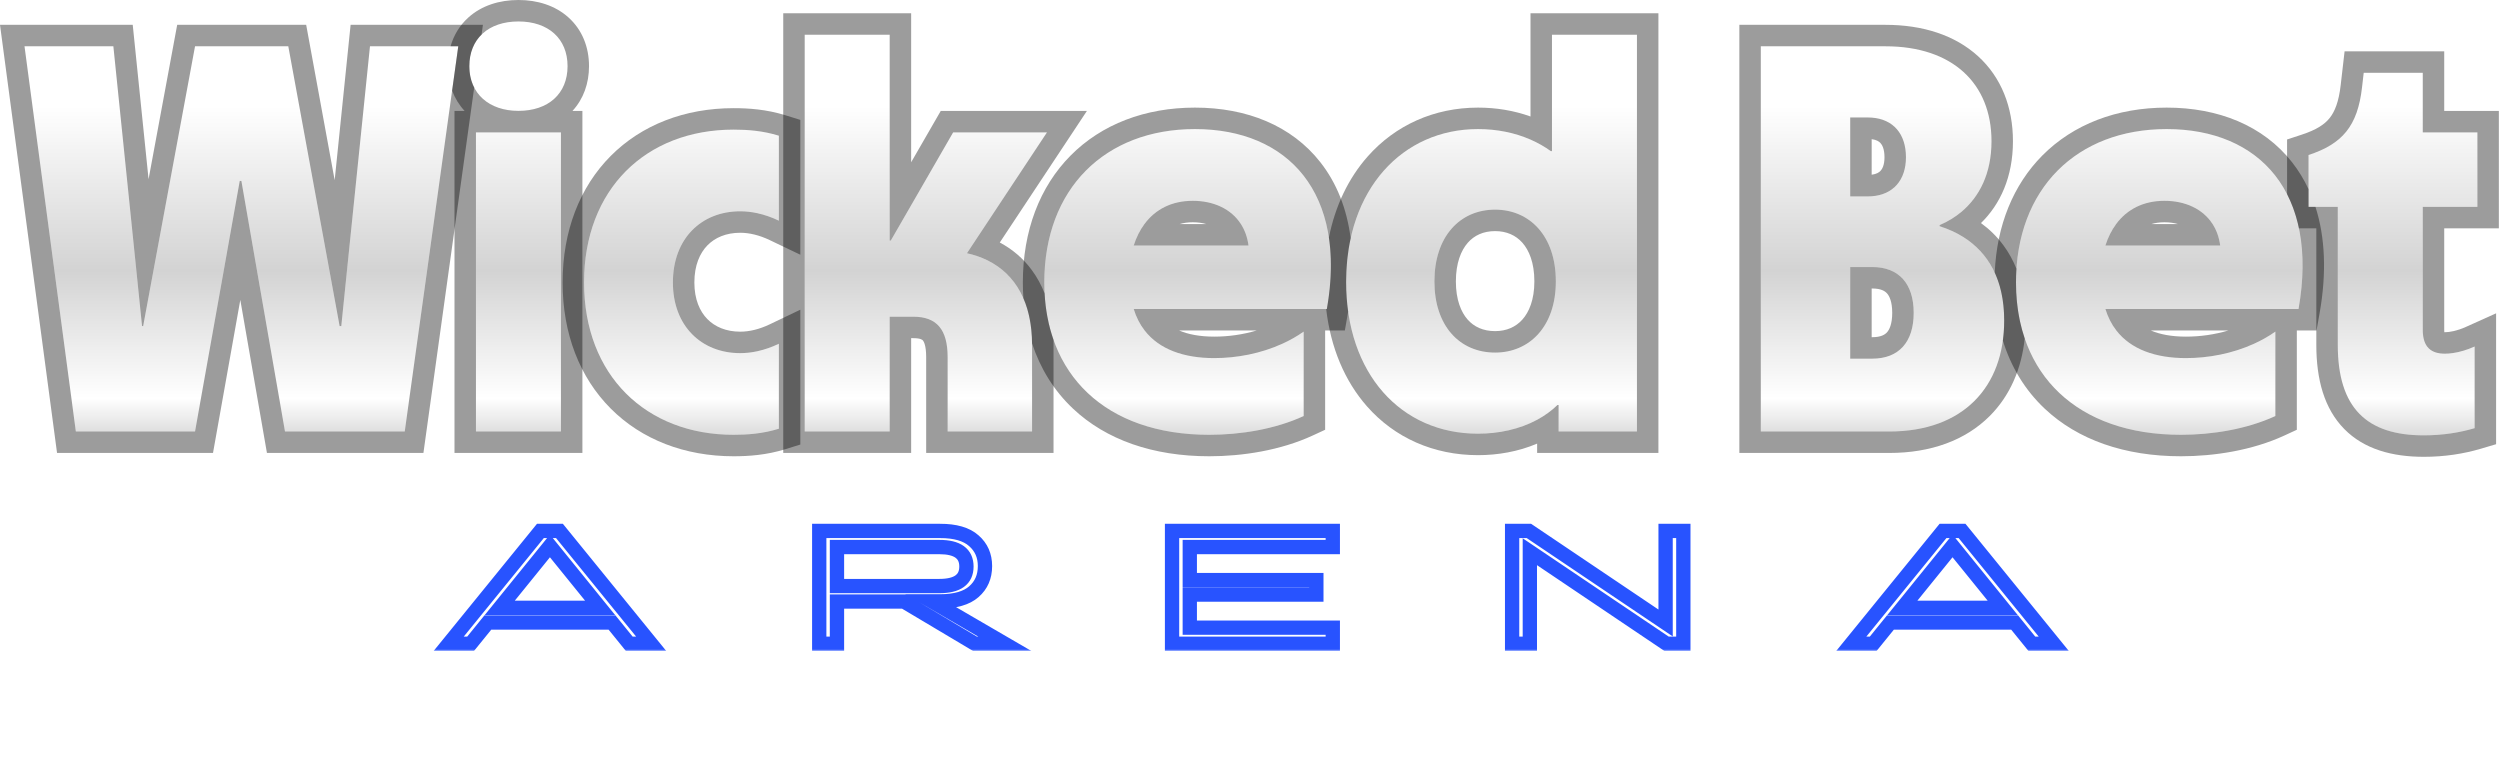 <svg width="699" height="218" viewBox="0 0 699 218" fill="none" xmlns="http://www.w3.org/2000/svg">
<g filter="url(#filter0_d_7_49)">
<mask id="path-1-outside-1_7_49" maskUnits="userSpaceOnUse" x="121" y="146" width="458" height="36" fill="black">
<rect fill="white" x="121" y="146" width="458" height="36"/>
<path d="M175.939 180L171.116 174.05H136.405L131.582 180H125.451L151.101 148.445H156.42L182.07 180H175.939ZM153.76 152.637L139.741 169.947H167.78L153.76 152.637ZM229.059 180V148.445H262.823C267.09 148.445 270.246 149.361 272.289 151.195C274.363 152.998 275.4 155.357 275.4 158.272C275.4 161.247 274.363 163.636 272.289 165.44C270.246 167.243 267.09 168.144 262.823 168.144H260.569L280.944 180H272.605L252.77 168.189H234.017V180H229.059ZM262.642 152.953H234.017V163.862H262.642C267.691 163.862 270.215 162.044 270.215 158.407C270.215 154.771 267.691 152.953 262.642 152.953ZM327.705 180V148.445H372.649V152.953H332.664V162.194H368.051V166.251H332.664V175.492H372.649V180H327.705ZM465.972 180L427.745 154.26V180H422.787V148.445H427.475L465.702 174.185V148.445H470.66V180H465.972ZM568.106 180L563.282 174.05H528.571L523.748 180H517.617L543.267 148.445H548.586L574.236 180H568.106ZM545.927 152.637L531.907 169.947H559.946L545.927 152.637Z"/>
</mask>
<path d="M175.939 180L171.116 174.05H136.405L131.582 180H125.451L151.101 148.445H156.42L182.07 180H175.939ZM153.76 152.637L139.741 169.947H167.78L153.76 152.637ZM229.059 180V148.445H262.823C267.09 148.445 270.246 149.361 272.289 151.195C274.363 152.998 275.4 155.357 275.4 158.272C275.4 161.247 274.363 163.636 272.289 165.44C270.246 167.243 267.09 168.144 262.823 168.144H260.569L280.944 180H272.605L252.77 168.189H234.017V180H229.059ZM262.642 152.953H234.017V163.862H262.642C267.691 163.862 270.215 162.044 270.215 158.407C270.215 154.771 267.691 152.953 262.642 152.953ZM327.705 180V148.445H372.649V152.953H332.664V162.194H368.051V166.251H332.664V175.492H372.649V180H327.705ZM465.972 180L427.745 154.26V180H422.787V148.445H427.475L465.702 174.185V148.445H470.66V180H465.972ZM568.106 180L563.282 174.05H528.571L523.748 180H517.617L543.267 148.445H548.586L574.236 180H568.106ZM545.927 152.637L531.907 169.947H559.946L545.927 152.637Z" fill="white"/>
<path d="M175.939 180L174.385 181.259L174.986 182H175.939V180ZM171.116 174.05L172.669 172.79L172.069 172.05H171.116V174.05ZM136.405 174.05V172.05H135.452L134.851 172.79L136.405 174.05ZM131.582 180V182H132.535L133.135 181.259L131.582 180ZM125.451 180L123.899 178.738L121.248 182H125.451V180ZM151.101 148.445V146.445H150.149L149.549 147.183L151.101 148.445ZM156.42 148.445L157.972 147.183L157.372 146.445H156.42V148.445ZM182.07 180V182H186.273L183.622 178.738L182.07 180ZM153.76 152.637L155.315 151.378L153.76 149.459L152.206 151.378L153.76 152.637ZM139.741 169.947L138.187 168.689L135.547 171.947H139.741V169.947ZM167.78 169.947V171.947H171.973L169.334 168.689L167.78 169.947ZM177.493 178.741L172.669 172.79L169.562 175.309L174.385 181.259L177.493 178.741ZM171.116 172.05H136.405V176.05H171.116V172.05ZM134.851 172.79L130.028 178.741L133.135 181.259L137.959 175.309L134.851 172.79ZM131.582 178H125.451V182H131.582V178ZM127.003 181.262L152.653 149.706L149.549 147.183L123.899 178.738L127.003 181.262ZM151.101 150.445H156.42V146.445H151.101V150.445ZM154.868 149.706L180.518 181.262L183.622 178.738L157.972 147.183L154.868 149.706ZM182.07 178H175.939V182H182.07V178ZM152.206 151.378L138.187 168.689L141.295 171.206L155.315 153.896L152.206 151.378ZM139.741 171.947H167.78V167.947H139.741V171.947ZM169.334 168.689L155.315 151.378L152.206 153.896L166.226 171.206L169.334 168.689ZM229.059 180H227.059V182H229.059V180ZM229.059 148.445V146.445H227.059V148.445H229.059ZM272.289 151.195L270.954 152.683L270.965 152.694L270.977 152.704L272.289 151.195ZM272.289 165.44L270.977 163.93L270.971 163.935L270.966 163.94L272.289 165.44ZM260.569 168.144V166.144H253.155L259.563 169.873L260.569 168.144ZM280.944 180V182H288.358L281.95 178.271L280.944 180ZM272.605 180L271.581 181.718L272.054 182H272.605V180ZM252.77 168.189L253.793 166.471L253.32 166.189H252.77V168.189ZM234.017 168.189V166.189H232.017V168.189H234.017ZM234.017 180V182H236.017V180H234.017ZM234.017 152.953V150.953H232.017V152.953H234.017ZM234.017 163.862H232.017V165.862H234.017V163.862ZM231.059 180V148.445H227.059V180H231.059ZM229.059 150.445H262.823V146.445H229.059V150.445ZM262.823 150.445C266.859 150.445 269.434 151.32 270.954 152.683L273.625 149.706C271.057 147.403 267.321 146.445 262.823 146.445V150.445ZM270.977 152.704C272.584 154.102 273.4 155.896 273.4 158.272H277.4C277.4 154.818 276.141 151.894 273.601 149.685L270.977 152.704ZM273.4 158.272C273.4 160.722 272.574 162.541 270.977 163.93L273.601 166.949C276.151 164.732 277.4 161.772 277.4 158.272H273.4ZM270.966 163.94C269.446 165.281 266.866 166.144 262.823 166.144V170.144C267.314 170.144 271.045 169.204 273.612 166.939L270.966 163.94ZM262.823 166.144H260.569V170.144H262.823V166.144ZM259.563 169.873L279.938 181.729L281.95 178.271L261.574 166.416L259.563 169.873ZM280.944 178H272.605V182H280.944V178ZM273.628 178.282L253.793 166.471L251.747 169.908L271.581 181.718L273.628 178.282ZM252.77 166.189H234.017V170.189H252.77V166.189ZM232.017 168.189V180H236.017V168.189H232.017ZM234.017 178H229.059V182H234.017V178ZM262.642 150.953H234.017V154.953H262.642V150.953ZM232.017 152.953V163.862H236.017V152.953H232.017ZM234.017 165.862H262.642V161.862H234.017V165.862ZM262.642 165.862C265.347 165.862 267.735 165.386 269.491 164.121C271.368 162.769 272.215 160.745 272.215 158.407H268.215C268.215 159.706 267.801 160.409 267.153 160.875C266.385 161.429 264.987 161.862 262.642 161.862V165.862ZM272.215 158.407C272.215 156.07 271.368 154.045 269.491 152.693C267.735 151.429 265.347 150.953 262.642 150.953V154.953C264.987 154.953 266.385 155.386 267.153 155.939C267.801 156.405 268.215 157.108 268.215 158.407H272.215ZM327.705 180H325.705V182H327.705V180ZM327.705 148.445V146.445H325.705V148.445H327.705ZM372.649 148.445H374.649V146.445H372.649V148.445ZM372.649 152.953V154.953H374.649V152.953H372.649ZM332.664 152.953V150.953H330.664V152.953H332.664ZM332.664 162.194H330.664V164.194H332.664V162.194ZM368.051 162.194H370.051V160.194H368.051V162.194ZM368.051 166.251V168.251H370.051V166.251H368.051ZM332.664 166.251V164.251H330.664V166.251H332.664ZM332.664 175.492H330.664V177.492H332.664V175.492ZM372.649 175.492H374.649V173.492H372.649V175.492ZM372.649 180V182H374.649V180H372.649ZM329.705 180V148.445H325.705V180H329.705ZM327.705 150.445H372.649V146.445H327.705V150.445ZM370.649 148.445V152.953H374.649V148.445H370.649ZM372.649 150.953H332.664V154.953H372.649V150.953ZM330.664 152.953V162.194H334.664V152.953H330.664ZM332.664 164.194H368.051V160.194H332.664V164.194ZM366.051 162.194V166.251H370.051V162.194H366.051ZM368.051 164.251H332.664V168.251H368.051V164.251ZM330.664 166.251V175.492H334.664V166.251H330.664ZM332.664 177.492H372.649V173.492H332.664V177.492ZM370.649 175.492V180H374.649V175.492H370.649ZM372.649 178H327.705V182H372.649V178ZM465.972 180L464.855 181.659L465.361 182H465.972V180ZM427.745 154.26L428.862 152.601L425.745 150.502V154.26H427.745ZM427.745 180V182H429.745V180H427.745ZM422.787 180H420.787V182H422.787V180ZM422.787 148.445V146.445H420.787V148.445H422.787ZM427.475 148.445L428.592 146.786L428.085 146.445H427.475V148.445ZM465.702 174.185L464.585 175.844L467.702 177.943V174.185H465.702ZM465.702 148.445V146.445H463.702V148.445H465.702ZM470.66 148.445H472.66V146.445H470.66V148.445ZM470.66 180V182H472.66V180H470.66ZM467.089 178.341L428.862 152.601L426.628 155.919L464.855 181.659L467.089 178.341ZM425.745 154.26V180H429.745V154.26H425.745ZM427.745 178H422.787V182H427.745V178ZM424.787 180V148.445H420.787V180H424.787ZM422.787 150.445H427.475V146.445H422.787V150.445ZM426.358 150.104L464.585 175.844L466.819 172.526L428.592 146.786L426.358 150.104ZM467.702 174.185V148.445H463.702V174.185H467.702ZM465.702 150.445H470.66V146.445H465.702V150.445ZM468.66 148.445V180H472.66V148.445H468.66ZM470.66 178H465.972V182H470.66V178ZM568.106 180L566.552 181.259L567.152 182H568.106V180ZM563.282 174.05L564.836 172.79L564.235 172.05H563.282V174.05ZM528.571 174.05V172.05H527.618L527.018 172.79L528.571 174.05ZM523.748 180V182H524.701L525.302 181.259L523.748 180ZM517.617 180L516.065 178.738L513.414 182H517.617V180ZM543.267 148.445V146.445H542.315L541.715 147.183L543.267 148.445ZM548.586 148.445L550.138 147.183L549.538 146.445H548.586V148.445ZM574.236 180V182H578.439L575.788 178.738L574.236 180ZM545.927 152.637L547.481 151.378L545.927 149.459L544.373 151.378L545.927 152.637ZM531.907 169.947L530.353 168.689L527.714 171.947H531.907V169.947ZM559.946 169.947V171.947H564.14L561.501 168.689L559.946 169.947ZM569.659 178.741L564.836 172.79L561.728 175.309L566.552 181.259L569.659 178.741ZM563.282 172.05H528.571V176.05H563.282V172.05ZM527.018 172.79L522.194 178.741L525.302 181.259L530.125 175.309L527.018 172.79ZM523.748 178H517.617V182H523.748V178ZM519.169 181.262L544.819 149.706L541.715 147.183L516.065 178.738L519.169 181.262ZM543.267 150.445H548.586V146.445H543.267V150.445ZM547.034 149.706L572.684 181.262L575.788 178.738L550.138 147.183L547.034 149.706ZM574.236 178H568.106V182H574.236V178ZM544.373 151.378L530.353 168.689L533.461 171.206L547.481 153.896L544.373 151.378ZM531.907 171.947H559.946V167.947H531.907V171.947ZM561.501 168.689L547.481 151.378L544.373 153.896L558.392 171.206L561.501 168.689Z" fill="#2853FF" mask="url(#path-1-outside-1_7_49)"/>
</g>
<path d="M677.714 121.726C661.821 121.726 653.643 114.165 653.643 96.421V57.845H645.465V43.341C654.877 40.255 659.198 35.317 660.432 24.362L660.895 20.35H677.405V37.015H692.681V57.845H677.405V92.254C677.405 97.192 679.874 98.889 683.577 98.889C685.892 98.889 688.823 98.272 691.909 96.883V119.72C687.743 120.954 682.96 121.726 677.714 121.726Z" fill="url(#paint0_linear_7_49)"/>
<path d="M609.808 121.572C580.645 121.572 563.672 104.599 563.672 78.985C563.672 52.753 580.645 36.089 605.796 36.089C631.873 36.089 648.383 53.988 642.674 86.391H588.669C591.6 95.958 600.087 100.124 611.197 100.124C619.683 100.124 628.941 97.809 636.193 92.717V116.325C628.17 120.029 618.449 121.572 609.808 121.572ZM588.669 68.646H620.763C619.683 60.468 613.203 56.148 605.179 56.148C596.847 56.148 591.137 60.931 588.669 68.646Z" fill="url(#paint1_linear_7_49)"/>
<path d="M492.323 120.646V12.943H527.195C545.866 12.943 556.821 23.282 556.821 39.483C556.821 51.981 550.34 59.542 542.317 62.937V63.245C552.964 66.64 560.37 74.818 560.37 89.631C560.37 108.147 548.952 120.646 528.275 120.646H492.323ZM517.32 100.278H523.492C530.898 100.278 535.065 95.649 535.065 87.471C535.065 79.293 530.898 74.664 523.492 74.664H517.32V100.278ZM517.32 54.913H522.258C528.893 54.913 532.904 50.747 532.904 43.958C532.904 37.014 528.893 32.848 522.258 32.848H517.32V54.913Z" fill="url(#paint2_linear_7_49)"/>
<path d="M413.253 121.263C391.651 121.263 376.375 104.444 376.375 78.83C376.375 52.907 392.114 36.089 413.253 36.089C420.968 36.089 428.066 38.249 433.621 42.261H433.929V9.703H457.692V120.646H435.781V113.239H435.472C429.763 118.794 421.431 121.263 413.253 121.263ZM401.063 78.676C401.063 91.174 408.161 98.581 418.036 98.581C427.603 98.581 435.009 91.328 435.009 78.676C435.009 65.869 427.603 58.617 418.036 58.617C408.161 58.617 401.063 66.177 401.063 78.676Z" fill="url(#paint3_linear_7_49)"/>
<path d="M338.124 121.572C308.961 121.572 291.988 104.599 291.988 78.985C291.988 52.753 308.961 36.089 334.112 36.089C360.189 36.089 376.7 53.988 370.99 86.391H316.985C319.917 95.958 328.403 100.124 339.513 100.124C348 100.124 357.258 97.809 364.51 92.717V116.325C356.486 120.029 346.765 121.572 338.124 121.572ZM316.985 68.646H349.08C348 60.468 341.519 56.148 333.495 56.148C325.163 56.148 319.454 60.931 316.985 68.646Z" fill="url(#paint4_linear_7_49)"/>
<path d="M224.994 120.646V9.703H248.757V67.257H249.065L266.501 37.014H292.732L270.359 70.806C281.623 73.275 288.566 81.916 288.566 96.42V120.646H264.958V99.815C264.958 92.1 261.872 88.551 255.391 88.551H248.757V120.646H224.994Z" fill="url(#paint5_linear_7_49)"/>
<path d="M205.118 121.572C180.584 121.572 163.303 104.907 163.303 78.985C163.303 52.908 180.584 36.243 205.118 36.243C208.976 36.243 213.296 36.552 217.771 37.941V61.703C214.222 60.005 210.519 59.08 206.97 59.08C196.169 59.08 188.145 66.641 188.145 78.985C188.145 91.174 196.169 98.735 206.97 98.735C210.519 98.735 214.222 97.809 217.771 96.112V119.874C213.296 121.263 208.976 121.572 205.118 121.572Z" fill="url(#paint6_linear_7_49)"/>
<path d="M133.077 120.646V37.014H156.84V120.646H133.077ZM131.226 18.498C131.226 10.783 136.626 6 144.958 6C153.291 6 158.691 10.783 158.691 18.498C158.691 26.213 153.291 30.997 144.958 30.997C136.78 30.997 131.226 26.213 131.226 18.498Z" fill="url(#paint7_linear_7_49)"/>
<path d="M21.203 120.646L6.853 12.943H31.695L39.719 91.174H40.027L54.532 12.943H80.609L94.959 91.174H95.421L103.445 12.943H128.133L113.166 120.646H79.683L67.493 50.593H67.03L54.532 120.646H21.203Z" fill="url(#paint8_linear_7_49)"/>
<path fill-rule="evenodd" clip-rule="evenodd" d="M642.788 63.845H647.643V96.421C647.643 106.094 649.862 114.249 655.436 119.93C661.035 125.636 668.916 127.726 677.714 127.726C683.547 127.726 688.905 126.868 693.614 125.473L697.909 124.2V87.604L689.447 91.412C687.001 92.513 684.906 92.889 683.577 92.889C683.526 92.889 683.477 92.889 683.432 92.888C683.416 92.719 683.405 92.51 683.405 92.254V63.845H698.681V31.015H683.405V14.35H655.547L654.47 23.69C653.924 28.537 652.777 31.259 651.345 33.036C649.926 34.795 647.686 36.298 643.596 37.64L639.465 38.994V54.28C640.048 55.418 640.576 56.606 641.046 57.845C641.762 59.729 642.345 61.73 642.788 63.845ZM677.405 37.015V20.35H660.895L660.432 24.362C659.198 35.317 654.877 40.255 645.465 43.341V57.845H653.643V96.421C653.643 114.165 661.821 121.726 677.714 121.726C682.96 121.726 687.743 120.954 691.909 119.72V96.883C689.786 97.839 687.736 98.429 685.909 98.704C685.081 98.829 684.299 98.889 683.577 98.889C679.874 98.889 677.405 97.192 677.405 92.254V57.845H692.681V37.015H677.405Z" fill="black" fill-opacity="0.39"/>
<path fill-rule="evenodd" clip-rule="evenodd" d="M560 95.221C562.265 102.581 566.172 109.043 571.686 114.247C580.936 122.976 594.073 127.572 609.808 127.572C619.052 127.572 629.686 125.937 638.708 121.773L642.194 120.164V92.391H647.71L648.583 87.432C650.551 76.268 650.117 66.282 647.405 57.845H645.465V52.887C644.206 50.188 642.675 47.684 640.88 45.39C632.807 35.077 620.208 30.089 605.797 30.089C591.868 30.089 579.72 34.73 571.044 43.474C562.927 51.655 558.293 62.977 557.73 76.224C558.135 77.101 558.496 78.02 558.812 78.985C559.823 82.068 560.37 85.605 560.37 89.631C560.37 91.563 560.246 93.428 560 95.221ZM642.674 86.391C648.384 53.988 631.873 36.089 605.797 36.089C580.645 36.089 563.672 52.753 563.672 78.985C563.672 104.599 580.645 121.572 609.808 121.572C618.449 121.572 628.17 120.029 636.194 116.325V92.717C634.313 94.038 632.297 95.172 630.194 96.127C624.191 98.854 617.482 100.124 611.197 100.124C602.768 100.124 595.85 97.726 591.721 92.391C590.408 90.694 589.377 88.7 588.669 86.391H642.674ZM601.347 92.391H623.092C619.229 93.551 615.147 94.124 611.197 94.124C607.167 94.124 603.886 93.492 601.347 92.391ZM588.669 68.646C589.395 66.377 590.402 64.361 591.673 62.646C594.724 58.531 599.298 56.148 605.179 56.148C610.935 56.148 615.896 58.371 618.64 62.646C619.722 64.331 620.458 66.335 620.764 68.646H588.669ZM601.528 62.646H608.951C607.856 62.33 606.597 62.148 605.179 62.148C603.8 62.148 602.591 62.327 601.528 62.646Z" fill="black" fill-opacity="0.39"/>
<path fill-rule="evenodd" clip-rule="evenodd" d="M492.323 120.646H528.275C548.952 120.646 560.37 108.147 560.37 89.631C560.37 78.126 555.902 70.623 548.917 66.255C546.952 65.026 544.788 64.046 542.468 63.294C542.418 63.278 542.367 63.262 542.317 63.245V62.937C542.355 62.921 542.393 62.905 542.431 62.888C544.583 61.965 546.623 60.741 548.453 59.201C553.401 55.037 556.821 48.563 556.821 39.483C556.821 23.282 545.866 12.943 527.195 12.943H492.323V120.646ZM553.881 62.371C559.263 57.117 562.821 49.482 562.821 39.483C562.821 29.971 559.561 21.619 553.045 15.697C546.594 9.835 537.606 6.943 527.195 6.943H486.323V126.646H528.275C539.835 126.646 549.518 123.126 556.319 116.324C562.013 110.63 565.224 103.098 566.113 94.629C565.566 93.021 565.109 91.354 564.744 89.631C564.034 86.284 563.672 82.726 563.672 78.984C563.672 77.68 563.714 76.4 563.797 75.145C562.844 72.771 561.632 70.587 560.167 68.598C558.358 66.142 556.234 64.08 553.881 62.371ZM523.492 100.278H517.32V74.664H523.492C530.899 74.664 535.065 79.293 535.065 87.471C535.065 95.649 530.899 100.278 523.492 100.278ZM523.32 80.664H523.492C525.906 80.664 527.02 81.376 527.602 82.021C528.267 82.758 529.065 84.335 529.065 87.471C529.065 90.606 528.267 92.183 527.602 92.921C527.02 93.566 525.906 94.278 523.492 94.278H523.32V80.664ZM523.32 54.876C522.974 54.901 522.62 54.913 522.258 54.913H517.32V32.848H522.258C522.62 32.848 522.974 32.861 523.32 32.885C529.318 33.311 532.904 37.393 532.904 43.958C532.904 50.377 529.318 54.451 523.32 54.876ZM523.32 48.851C524.655 48.683 525.371 48.208 525.761 47.805C526.267 47.283 526.904 46.178 526.904 43.958C526.904 41.626 526.247 40.482 525.74 39.953C525.354 39.551 524.649 39.078 523.32 38.911V48.851Z" fill="black" fill-opacity="0.39"/>
<path fill-rule="evenodd" clip-rule="evenodd" d="M435.781 113.239H435.472C433.781 114.885 431.86 116.259 429.781 117.379C424.841 120.04 419.008 121.263 413.253 121.263C391.651 121.263 376.375 104.444 376.375 78.83C376.375 52.907 392.114 36.089 413.253 36.089C418.533 36.089 423.524 37.1 427.929 39.025C429.961 39.913 431.867 40.995 433.621 42.261H433.929V9.703H457.692V120.646H435.781V113.239ZM429.781 124.032V126.646H463.692V3.703H427.929V32.571C423.349 30.923 418.378 30.089 413.253 30.089C401.003 30.089 390.132 35.002 382.39 43.766C377.047 49.814 373.335 57.526 371.562 66.412C372.132 70.216 372.273 74.36 371.945 78.83C371.767 81.255 371.451 83.775 370.99 86.391H370.8C372.041 97.178 375.971 106.529 382.209 113.616C389.914 122.369 400.799 127.263 413.253 127.263C418.74 127.263 424.506 126.285 429.781 124.032ZM410.348 89.348C412.129 91.369 414.683 92.581 418.036 92.581C421.234 92.581 423.813 91.406 425.645 89.365C427.512 87.285 429.009 83.838 429.009 78.676C429.009 73.419 427.502 69.931 425.634 67.839C423.804 65.789 421.232 64.617 418.036 64.617C414.723 64.617 412.169 65.837 410.37 67.901C408.513 70.032 407.063 73.539 407.063 78.676C407.063 83.811 408.512 87.265 410.348 89.348ZM418.036 98.581C408.161 98.581 401.063 91.174 401.063 78.676C401.063 66.177 408.161 58.617 418.036 58.617C427.603 58.617 435.009 65.869 435.009 78.676C435.009 91.328 427.603 98.581 418.036 98.581Z" fill="black" fill-opacity="0.39"/>
<path fill-rule="evenodd" clip-rule="evenodd" d="M288.564 96.007C290.861 103.041 294.684 109.229 300.001 114.247C309.251 122.976 322.388 127.572 338.123 127.572C347.367 127.572 358.001 125.937 367.023 121.773L370.509 120.164V92.391H376.025L376.898 87.432C376.914 87.341 376.93 87.251 376.946 87.16C376.569 84.504 376.374 81.723 376.374 78.83C376.374 74.494 376.815 70.412 377.647 66.621C376.588 58.362 373.744 51.201 369.195 45.39C361.122 35.077 348.523 30.089 334.112 30.089C320.183 30.089 308.035 34.73 299.359 43.474C290.683 52.217 285.987 64.55 285.987 78.985C285.987 80.477 286.04 81.95 286.145 83.4C287.679 86.919 288.519 91.126 288.564 96.007ZM370.989 86.391C376.699 53.988 360.188 36.089 334.112 36.089C308.96 36.089 291.987 52.753 291.987 78.985C291.987 104.599 308.96 121.572 338.123 121.572C346.764 121.572 356.485 120.029 364.509 116.325V92.717C362.628 94.038 360.611 95.172 358.509 96.127C352.506 98.854 345.797 100.124 339.512 100.124C331.083 100.124 324.165 97.726 320.036 92.391C318.723 90.694 317.692 88.7 316.984 86.391H370.989ZM329.662 92.391H351.407C347.544 93.551 343.462 94.124 339.512 94.124C335.482 94.124 332.201 93.492 329.662 92.391ZM316.984 68.646C317.71 66.377 318.717 64.361 319.988 62.646C323.039 58.531 327.613 56.148 333.494 56.148C339.25 56.148 344.211 58.371 346.955 62.646C348.037 64.331 348.773 66.335 349.079 68.646H316.984ZM329.843 62.646H337.266C336.171 62.33 334.912 62.148 333.494 62.148C332.115 62.148 330.906 62.327 329.843 62.646Z" fill="black" fill-opacity="0.39"/>
<path fill-rule="evenodd" clip-rule="evenodd" d="M218.994 126.646V3.703H254.757V45.373L263.035 31.014H303.901L279.541 67.806C283.044 69.668 286.093 72.24 288.523 75.549C289.968 77.517 291.148 79.683 292.069 82.023C292.321 86.668 293.157 91 294.545 94.966C294.559 95.447 294.566 95.932 294.566 96.42V126.646H258.958V99.815C258.958 96.583 258.282 95.467 258.043 95.187L258.038 95.182C257.958 95.086 257.507 94.551 255.391 94.551H254.757V126.646H218.994ZM248.757 88.551H255.391C261.872 88.551 264.958 92.1 264.958 99.815V120.646H288.566V96.42C288.566 84.629 283.978 76.713 276.21 72.838C274.422 71.946 272.466 71.268 270.359 70.806L292.732 37.014H266.501L249.065 67.257H248.757V9.703H224.994V120.646H248.757V88.551Z" fill="black" fill-opacity="0.39"/>
<path fill-rule="evenodd" clip-rule="evenodd" d="M163.303 78.985C163.303 104.907 180.584 121.572 205.118 121.572C208.976 121.572 213.296 121.263 217.771 119.874V96.112C215.801 97.054 213.783 97.759 211.771 98.199C210.158 98.552 208.549 98.735 206.97 98.735C196.169 98.735 188.145 91.174 188.145 78.985C188.145 66.641 196.169 59.08 206.97 59.08C208.549 59.08 210.158 59.263 211.771 59.616C213.783 60.056 215.801 60.761 217.771 61.703V37.941C213.296 36.552 208.976 36.243 205.118 36.243C180.584 36.243 163.303 52.908 163.303 78.985ZM223.771 33.52V71.223L215.182 67.116C212.312 65.743 209.489 65.08 206.97 65.08C203.003 65.08 199.904 66.443 197.798 68.597C195.694 70.75 194.145 74.142 194.145 78.985C194.145 83.73 195.681 87.084 197.786 89.225C199.896 91.371 203.001 92.735 206.97 92.735C209.489 92.735 212.312 92.072 215.182 90.699L223.771 86.591V124.295L219.549 125.605C214.273 127.242 209.285 127.572 205.118 127.572C191.464 127.572 179.413 122.91 170.762 114.236C162.106 105.558 157.303 93.314 157.303 78.985C157.303 64.588 162.1 52.305 170.757 43.603C179.409 34.906 191.464 30.243 205.118 30.243C209.285 30.243 214.273 30.573 219.549 32.21L223.771 33.52Z" fill="black" fill-opacity="0.39"/>
<path fill-rule="evenodd" clip-rule="evenodd" d="M127.076 126.646V31.015H129.905C128.366 29.359 127.196 27.44 126.411 25.33L128.133 12.944H125.978C126.86 9.852 128.518 7.096 130.945 4.903C134.683 1.527 139.67 0 144.958 0C150.246 0 155.233 1.527 158.97 4.903C162.777 8.342 164.69 13.165 164.69 18.498C164.69 23.295 163.143 27.679 160.062 31.015H162.839V126.646H127.076ZM133.076 120.646H156.839V37.014H133.076V120.646ZM144.958 6C136.625 6 131.225 10.783 131.225 18.498C131.225 26.213 136.78 30.997 144.958 30.997C153.29 30.997 158.69 26.213 158.69 18.498C158.69 10.783 153.29 6 144.958 6Z" fill="black" fill-opacity="0.39"/>
<path fill-rule="evenodd" clip-rule="evenodd" d="M21.203 120.646H54.532L67.03 50.593H67.493L79.683 120.646H113.166L128.133 12.943H103.445L95.421 91.174H94.958L80.608 12.943H54.532L40.027 91.174H39.719L31.695 12.943H6.852L21.203 120.646ZM41.538 50.11L37.111 6.943H0L15.949 126.646H59.556L67.19 83.854L74.636 126.646H118.39L132.587 24.487C131.704 22.774 131.225 20.763 131.225 18.498C131.225 16.655 131.533 14.98 132.116 13.497C132.697 12.016 133.553 10.728 134.648 9.656L135.025 6.943H98.029L93.574 50.374L85.608 6.943H49.542L41.538 50.11Z" fill="black" fill-opacity="0.39"/>
<defs>
<filter id="filter0_d_7_49" x="88.051" y="111.045" width="523.585" height="106.355" filterUnits="userSpaceOnUse" color-interpolation-filters="sRGB">
<feFlood flood-opacity="0" result="BackgroundImageFix"/>
<feColorMatrix in="SourceAlpha" type="matrix" values="0 0 0 0 0 0 0 0 0 0 0 0 0 0 0 0 0 0 127 0" result="hardAlpha"/>
<feOffset/>
<feGaussianBlur stdDeviation="18.7"/>
<feComposite in2="hardAlpha" operator="out"/>
<feColorMatrix type="matrix" values="0 0 0 0 0.157 0 0 0 0 0.325 0 0 0 0 1 0 0 0 1 0"/>
<feBlend mode="normal" in2="BackgroundImageFix" result="effect1_dropShadow_7_49"/>
<feBlend mode="normal" in="SourceGraphic" in2="effect1_dropShadow_7_49" result="shape"/>
</filter>
<linearGradient id="paint0_linear_7_49" x1="351.044" y1="-10.354" x2="351.044" y2="143.646" gradientUnits="userSpaceOnUse">
<stop offset="0.26" stop-color="white"/>
<stop offset="0.559" stop-color="#D3D3D3"/>
<stop offset="0.79" stop-color="white"/>
<stop offset="1" stop-color="#929292"/>
</linearGradient>
<linearGradient id="paint1_linear_7_49" x1="351.044" y1="-10.354" x2="351.044" y2="143.646" gradientUnits="userSpaceOnUse">
<stop offset="0.26" stop-color="white"/>
<stop offset="0.559" stop-color="#D3D3D3"/>
<stop offset="0.79" stop-color="white"/>
<stop offset="1" stop-color="#929292"/>
</linearGradient>
<linearGradient id="paint2_linear_7_49" x1="351.044" y1="-10.354" x2="351.044" y2="143.646" gradientUnits="userSpaceOnUse">
<stop offset="0.26" stop-color="white"/>
<stop offset="0.559" stop-color="#D3D3D3"/>
<stop offset="0.79" stop-color="white"/>
<stop offset="1" stop-color="#929292"/>
</linearGradient>
<linearGradient id="paint3_linear_7_49" x1="351.044" y1="-10.354" x2="351.044" y2="143.646" gradientUnits="userSpaceOnUse">
<stop offset="0.26" stop-color="white"/>
<stop offset="0.559" stop-color="#D3D3D3"/>
<stop offset="0.79" stop-color="white"/>
<stop offset="1" stop-color="#929292"/>
</linearGradient>
<linearGradient id="paint4_linear_7_49" x1="351.044" y1="-10.354" x2="351.044" y2="143.646" gradientUnits="userSpaceOnUse">
<stop offset="0.26" stop-color="white"/>
<stop offset="0.559" stop-color="#D3D3D3"/>
<stop offset="0.79" stop-color="white"/>
<stop offset="1" stop-color="#929292"/>
</linearGradient>
<linearGradient id="paint5_linear_7_49" x1="351.044" y1="-10.354" x2="351.044" y2="143.646" gradientUnits="userSpaceOnUse">
<stop offset="0.26" stop-color="white"/>
<stop offset="0.559" stop-color="#D3D3D3"/>
<stop offset="0.79" stop-color="white"/>
<stop offset="1" stop-color="#929292"/>
</linearGradient>
<linearGradient id="paint6_linear_7_49" x1="351.044" y1="-10.354" x2="351.044" y2="143.646" gradientUnits="userSpaceOnUse">
<stop offset="0.26" stop-color="white"/>
<stop offset="0.559" stop-color="#D3D3D3"/>
<stop offset="0.79" stop-color="white"/>
<stop offset="1" stop-color="#929292"/>
</linearGradient>
<linearGradient id="paint7_linear_7_49" x1="351.044" y1="-10.354" x2="351.044" y2="143.646" gradientUnits="userSpaceOnUse">
<stop offset="0.26" stop-color="white"/>
<stop offset="0.559" stop-color="#D3D3D3"/>
<stop offset="0.79" stop-color="white"/>
<stop offset="1" stop-color="#929292"/>
</linearGradient>
<linearGradient id="paint8_linear_7_49" x1="351.044" y1="-10.354" x2="351.044" y2="143.646" gradientUnits="userSpaceOnUse">
<stop offset="0.26" stop-color="white"/>
<stop offset="0.559" stop-color="#D3D3D3"/>
<stop offset="0.79" stop-color="white"/>
<stop offset="1" stop-color="#929292"/>
</linearGradient>
</defs>
</svg>
